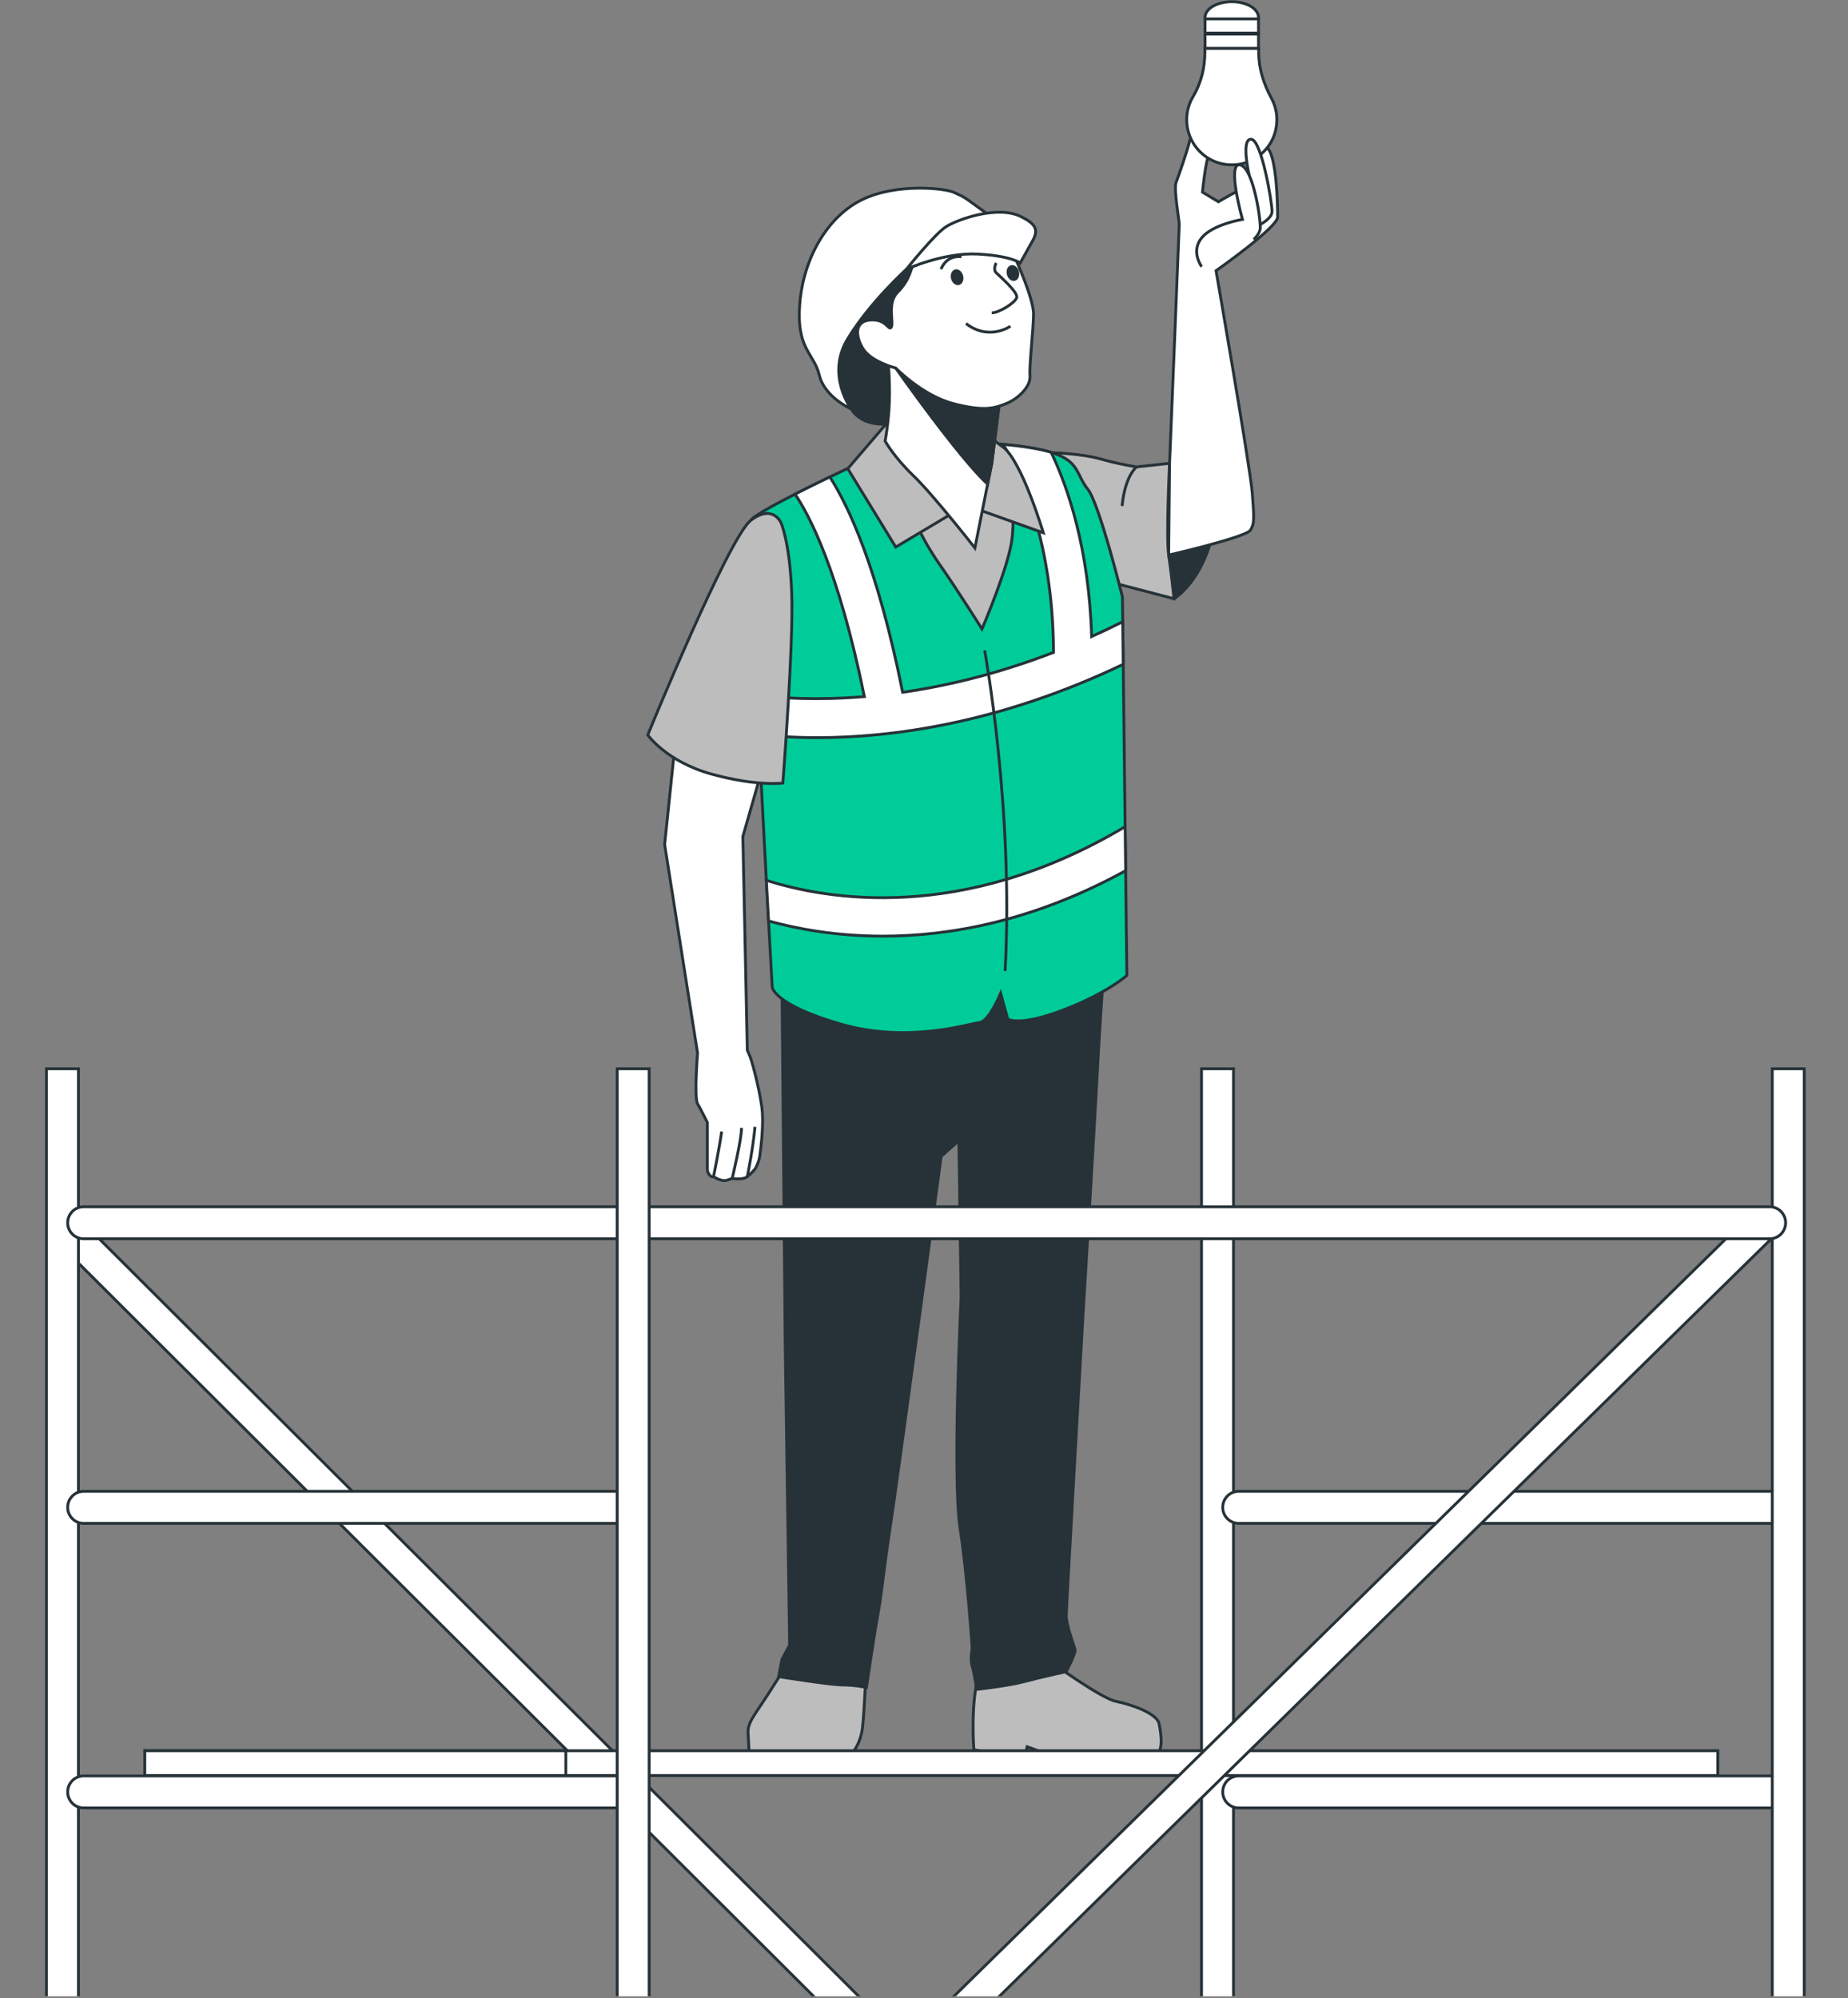 <svg width="455" height="492" viewBox="0 0 455 492" fill="none" xmlns="http://www.w3.org/2000/svg">
<rect x="0" y="0" width="455" height="492" fill="#808080" stroke="none"/>
<g clip-path="url(#clip0_674_11060)">
<path d="M194.629 408.926C194.629 408.926 194.144 409.169 190.017 415.735C185.891 422.3 183.95 424.003 184.192 426.92C184.435 429.838 184.192 432.756 185.406 433.242C186.62 433.727 192.93 435.186 199.24 434.944C205.55 434.701 207.493 434.215 208.705 432.999C209.919 431.783 211.86 429.35 212.347 425.461C212.832 421.57 213.318 409.412 213.318 409.412L194.629 408.926Z" fill="#BDBDBD" stroke="#263238" stroke-width="0.7" stroke-miterlimit="10"/>
<path d="M258.708 409.17C258.708 409.17 271.086 418.167 274.727 418.897C278.367 419.626 284.922 421.815 285.407 424.49C285.892 427.165 286.378 430.569 284.922 431.785C283.465 433.001 273.756 433.487 267.203 433.487C260.649 433.487 256.28 431.298 256.28 431.298L252.883 430.082L252.398 432.514C252.398 432.514 250.457 432.514 248.271 432.271C246.088 432.028 239.776 430.812 239.776 430.812C239.776 430.812 238.805 418.654 241.232 411.602C243.66 404.55 258.708 409.17 258.708 409.17Z" fill="#BDBDBD" stroke="#263238" stroke-width="0.7" stroke-miterlimit="10"/>
<path d="M192.512 240.209L193.329 330.815L194.418 405.046L192.512 408.594L191.718 412.816C191.718 412.816 204.497 414.87 207.493 414.87C210.49 414.87 213.319 415.49 213.319 415.49C213.319 415.49 215.392 401.496 216.209 397.13C217.026 392.764 217.571 386.486 219.205 375.842C220.84 365.199 231.736 284.691 231.736 284.691L236.094 280.871L236.639 319.351C236.639 319.351 234.46 363.561 236.366 376.115C238.273 388.669 239.362 405.862 239.362 405.862C239.362 405.862 238.818 408.59 239.362 410.228C239.907 411.865 240.452 415.958 240.452 415.958C240.452 415.958 248.08 415.139 252.165 414.048C256.251 412.956 262.517 411.592 262.517 411.592C262.517 411.592 264.968 406.953 264.696 406.135C264.424 405.316 262.517 399.858 262.517 397.947C262.517 396.037 266.603 324.535 266.603 324.535C266.603 324.535 269.326 280.052 270.143 264.495C270.96 248.938 272.05 234.748 272.05 234.748L247.806 230.382L192.512 240.209Z" fill="#263238" stroke="#263238" stroke-width="0.7" stroke-miterlimit="10"/>
<path d="M289.052 147.412C289.052 147.412 296.807 142.887 299.09 128.786C301.373 114.685 288.819 114.685 285.396 117.734C281.972 120.783 284.719 137.455 289.052 147.412Z" fill="#263238" stroke="#263238" stroke-width="0.7" stroke-miterlimit="10"/>
<path d="M259.068 111.453C259.068 111.453 266.291 111.672 270.887 112.988C275.482 114.303 279.861 114.961 279.861 114.961L287.959 114.084C287.959 114.084 287.084 132.283 287.74 136.67C288.397 141.055 289.054 147.414 289.054 147.414L274.827 143.687C274.827 143.687 273.733 145.441 268.919 133.381C264.104 121.321 259.068 111.453 259.068 111.453Z" fill="#BDBDBD" stroke="#263238" stroke-width="0.7" stroke-miterlimit="10"/>
<path d="M287.958 114.084C287.958 114.084 290.346 55.997 290.346 55.208C290.346 54.419 288.967 46.525 289.558 44.946C290.148 43.367 292.316 37.25 292.906 34.684C293.497 32.119 298.225 36.066 297.437 38.63C296.649 41.197 296.058 47.313 296.058 47.313L299.997 49.681C299.997 49.681 305.512 46.326 308.271 45.538C311.029 44.749 308.468 35.473 311.423 36.066C314.378 36.657 314.575 50.867 314.575 53.432C314.575 55.998 299.407 66.654 299.407 66.654C299.407 66.654 307.874 115.401 308.312 121.321C308.749 127.241 308.968 128.777 307.874 130.531C306.78 132.285 287.738 136.67 287.738 136.67L287.958 114.084Z" fill="white" stroke="#263238" stroke-width="0.7" stroke-miterlimit="10"/>
<path d="M296.702 4.286C296.702 2.15 299.648 0.418 303.281 0.418C306.915 0.418 309.861 2.15 309.861 4.286C309.861 6.421 306.915 8.153 303.281 8.153C299.648 8.153 296.702 6.423 296.702 4.286Z" fill="white" stroke="#263238" stroke-width="0.7" stroke-miterlimit="10"/>
<path d="M292.182 29.471C292.182 36.341 298.401 41.756 305.506 40.373C309.837 39.531 313.323 36.031 314.164 31.691C314.694 28.952 314.217 26.351 313.041 24.185C311.139 20.685 309.905 16.86 309.905 12.876V11.895H296.658V12.883C296.658 16.718 295.701 20.51 293.739 23.802C292.75 25.461 292.182 27.398 292.182 29.471Z" fill="white" stroke="#263238" stroke-width="0.7" stroke-miterlimit="10"/>
<path d="M296.702 11.895L309.86 11.895V8.394L296.702 8.394V11.895Z" fill="white" stroke="#263238" stroke-width="0.7" stroke-miterlimit="10"/>
<path d="M296.702 8.152L309.86 8.152V4.652L296.702 4.652V8.152Z" fill="white" stroke="#263238" stroke-width="0.7" stroke-miterlimit="10"/>
<path d="M307.483 42.773C307.483 42.773 305.513 34.09 308.073 34.288C310.635 34.485 313.195 49.878 313.195 52.048C313.195 54.218 308.861 55.995 308.861 55.995L307.483 42.773Z" fill="white" stroke="#263238" stroke-width="0.7" stroke-miterlimit="10"/>
<path d="M295.862 65.664C295.862 65.664 293.104 61.914 295.862 58.56C298.62 55.205 305.908 54.02 305.908 54.02C305.908 54.02 301.969 40.009 305.318 40.6C308.666 41.192 310.636 55.203 310.242 56.585C309.849 57.967 308.666 58.952 308.666 58.952" fill="white"/>
<path d="M295.862 65.664C295.862 65.664 293.104 61.914 295.862 58.56C298.62 55.205 305.908 54.02 305.908 54.02C305.908 54.02 301.969 40.009 305.318 40.6C308.666 41.192 310.636 55.203 310.242 56.585C309.849 57.967 308.666 58.952 308.666 58.952" stroke="#263238" stroke-width="0.7" stroke-miterlimit="10"/>
<path d="M279.859 114.957C279.859 114.957 277.027 116.97 276.265 124.591" stroke="#263238" stroke-width="0.7" stroke-miterlimit="10"/>
<path d="M209.603 100.707C209.603 100.707 210.479 102.461 212.886 103.557C215.293 104.653 218.138 104.434 218.138 104.434C218.138 104.434 225.361 104.653 228.863 99.172C232.364 93.691 226.018 79.877 227.55 71.982C229.082 64.088 233.458 60.141 231.708 58.168C229.957 56.195 225.141 54.441 214.418 66.282C203.694 78.123 200.848 91.718 209.603 100.707Z" fill="#263238" stroke="#263238" stroke-width="0.7" stroke-miterlimit="10"/>
<path d="M210.916 114.3C210.916 114.3 185.965 125.921 184.871 128.114C183.777 130.306 190.123 243.013 190.123 243.013C190.123 243.013 190.362 247.329 206.997 252.152C223.631 256.976 238.712 252.004 241.119 251.785C243.527 251.565 246.372 244.548 246.372 244.548L248.122 250.906C248.122 250.906 250.748 252.879 261.692 248.714C272.636 244.548 277.45 240.161 277.45 240.161L276.356 146.971C276.356 146.971 270.666 123.947 267.82 120.439C264.975 116.931 265.85 113.64 259.064 111.448C252.28 109.255 237.177 108.598 229.518 108.598C221.86 108.599 210.916 114.3 210.916 114.3Z" fill="#00CC99" stroke="#263238" stroke-width="0.7" stroke-miterlimit="10"/>
<path d="M186.329 171.192C186.483 174.362 186.644 177.592 186.806 180.845C190.646 181.277 195.497 181.622 201.246 181.622C219.227 181.622 245.827 178.238 276.551 163.569L276.428 153.086C273.849 154.382 271.296 155.597 268.774 156.731C268.12 135.082 262.942 120.058 258.809 111.374C255.89 110.471 251.561 109.834 246.951 109.402C249.804 113.852 259.241 130.82 259.392 160.638C245.75 165.9 233.183 168.881 222.244 170.457C216.064 139.661 208.855 124.492 204.313 117.438C201.712 118.694 198.661 120.189 195.748 121.67C199.17 126.689 206.467 140.295 212.818 171.521C201.248 172.474 192.126 171.89 186.329 171.192Z" fill="white" stroke="#263238" stroke-width="0.7" stroke-miterlimit="10"/>
<path d="M277.149 214.377L277.022 203.543C236.868 227.478 203.192 221.388 188.682 216.748C188.876 220.352 189.059 223.713 189.226 226.758C196.195 228.687 205.798 230.497 217.379 230.497C233.97 230.497 254.579 226.775 277.149 214.377Z" fill="white" stroke="#263238" stroke-width="0.7" stroke-miterlimit="10"/>
<path d="M242.433 160.128C242.433 160.128 249.656 199.378 247.466 239.067" stroke="#263238" stroke-width="0.7" stroke-miterlimit="10"/>
<path d="M225.143 127.679C225.143 127.679 226.674 132.283 231.272 138.862C235.867 145.441 241.778 154.868 241.778 154.868C241.778 154.868 248.563 139.081 249.22 132.283C249.876 125.485 249.001 120.223 249.001 120.223L235.212 112.328L225.143 127.679Z" fill="#BDBDBD" stroke="#263238" stroke-width="0.7" stroke-miterlimit="10"/>
<path d="M218.14 104.434L208.729 115.398L220.547 134.693L237.837 124.387L256.878 131.184C256.878 131.184 251.626 113.642 247.029 110.135C242.433 106.627 238.055 104.652 237.179 104.213C236.306 103.776 233.023 99.828 218.14 104.434Z" fill="#BDBDBD" stroke="#263238" stroke-width="0.7" stroke-miterlimit="10"/>
<path d="M246.377 96.765L244.189 114.084L243.165 119.195L240.032 134.921C240.032 134.921 229.736 121.766 224.918 117.16C220.116 112.554 217.928 108.611 217.928 108.611C217.928 108.611 219.014 102.901 219.014 96.986C219.014 91.055 218.573 88.863 218.573 88.863L217.928 85.141C217.928 85.141 222.635 88.343 228.382 91.103C228.823 91.308 229.279 91.513 229.736 91.718C236.081 94.573 246.377 96.765 246.377 96.765Z" fill="white" stroke="#263238" stroke-width="0.7" stroke-miterlimit="10"/>
<path d="M246.377 96.765L244.189 114.084L243.165 119.195C236.065 112.696 220.541 90.63 220.541 90.63L228.382 91.103C228.823 91.308 229.279 91.513 229.736 91.718C236.081 94.573 246.377 96.765 246.377 96.765Z" fill="#263238" stroke="#263238" stroke-width="0.7" stroke-miterlimit="10"/>
<path d="M250.093 63.871C250.093 63.871 254.47 73.52 254.47 77.247C254.47 80.974 253.376 89.965 253.595 92.596C253.814 95.227 250.531 98.298 247.686 99.394C244.841 100.49 242.434 101.367 234.773 99.394C227.114 97.421 220.547 90.623 220.547 90.623C220.547 90.623 214.418 89.088 212.448 85.799C210.478 82.511 210.478 79.001 214.418 78.782C218.357 78.563 218.794 81.632 219.451 80.536C220.107 79.44 218.357 74.616 220.983 71.984C223.609 69.353 224.047 67.16 224.703 65.406C225.36 63.652 234.334 60.802 240.024 59.266C245.717 57.731 250.093 63.871 250.093 63.871Z" fill="white" stroke="#263238" stroke-width="0.7" stroke-miterlimit="10"/>
<path d="M245.278 64.75C245.278 64.75 244.402 66.285 245.278 67.162C246.153 68.039 250.749 71.985 250.311 73.302C249.873 74.618 245.934 77.029 244.184 77.029" stroke="#263238" stroke-width="0.7" stroke-miterlimit="10"/>
<path d="M248.78 80.317C248.78 80.317 243.528 84.044 237.837 79.659" stroke="#263238" stroke-width="0.7" stroke-miterlimit="10"/>
<path d="M237.133 67.881C237.4 68.938 236.952 69.963 236.133 70.171C235.313 70.379 234.431 69.692 234.163 68.636C233.896 67.58 234.344 66.555 235.163 66.346C235.983 66.136 236.865 66.824 237.133 67.881Z" fill="#263238"/>
<path d="M250.876 66.842C251.144 67.899 250.695 68.924 249.875 69.132C249.055 69.34 248.173 68.653 247.906 67.597C247.638 66.541 248.087 65.515 248.907 65.307C249.727 65.097 250.609 65.785 250.876 66.842Z" fill="#263238"/>
<path d="M231.709 66.283C231.709 66.283 232.803 62.775 236.743 63.214" stroke="#263238" stroke-width="0.7" stroke-miterlimit="10"/>
<path d="M223.173 66.282C223.173 66.282 214.199 74.396 208.728 83.385C203.257 92.376 209.603 100.707 209.603 100.707C209.603 100.707 203.037 97.857 201.723 92.374C200.41 86.893 196.034 86.014 196.909 74.833C197.784 63.649 203.695 53.343 212.229 49.178C220.766 45.012 232.804 46.327 234.992 47.424C237.18 48.52 236.524 47.862 240.682 50.931C244.84 54.001 247.905 55.755 247.905 55.755L223.173 66.282Z" fill="white" stroke="#263238" stroke-width="0.7" stroke-miterlimit="10"/>
<path d="M223.173 66.284C223.173 66.284 230.178 57.512 233.023 55.758C235.867 54.004 245.649 50.462 251.407 53.346C254.908 55.1 255.806 56.518 254.252 59.266C252.512 62.343 251.188 64.749 251.188 64.749C251.188 64.749 248.999 62.995 240.682 62.556C232.366 62.118 223.173 66.284 223.173 66.284Z" fill="white" stroke="#263238" stroke-width="0.7" stroke-miterlimit="10"/>
<path d="M166.269 182.715L163.643 207.931L171.741 259.241C171.741 259.241 170.866 270.205 171.741 271.74C172.617 273.275 174.149 276.344 174.149 276.344C174.149 276.344 174.149 287.308 174.149 287.966C174.149 288.624 174.805 289.939 175.68 289.72C175.68 289.72 177.65 291.035 178.963 290.597C180.276 290.158 180.276 290.158 180.276 290.158C180.276 290.158 182.902 290.597 183.996 289.72C185.091 288.843 185.966 287.747 185.966 287.747C185.966 287.747 186.841 286.212 187.06 284.677C187.279 283.143 187.935 278.098 187.717 274.152C187.498 270.205 185.309 261.653 184.653 260.118C183.996 258.584 183.996 258.584 183.996 258.584L182.902 205.958L187.498 189.952L166.269 182.715Z" fill="white" stroke="#263238" stroke-width="0.7" stroke-miterlimit="10"/>
<path d="M175.68 289.72C175.68 289.72 177.16 282.464 177.675 278.605" stroke="#263238" stroke-width="0.7" stroke-miterlimit="10"/>
<path d="M180.276 290.158C180.276 290.158 182.682 280.149 182.553 277.704" stroke="#263238" stroke-width="0.7" stroke-miterlimit="10"/>
<path d="M183.996 289.718C183.996 289.718 185.377 282.977 185.89 277.445" stroke="#263238" stroke-width="0.7" stroke-miterlimit="10"/>
<path d="M192.313 128.775C192.313 128.775 190.344 123.951 184.871 128.117C179.4 132.283 159.482 180.962 159.482 180.962C159.482 180.962 164.078 187.541 175.241 190.61C186.403 193.68 192.749 192.803 192.749 192.803C192.749 192.803 195.375 159.034 194.938 146.318C194.502 133.598 192.313 128.775 192.313 128.775Z" fill="#BDBDBD" stroke="#263238" stroke-width="0.7" stroke-miterlimit="10"/>
<path d="M292.325 583.287L12.212 303.921L18.256 298.868L298.367 578.235L292.325 583.287Z" fill="white" stroke="#263238" stroke-width="0.7" stroke-miterlimit="10"/>
<path d="M303.701 263.145H295.829V637.659H303.701V263.145Z" fill="white" stroke="#263238" stroke-width="0.7" stroke-miterlimit="10"/>
<path d="M439.643 375.082H304.985C302.81 375.082 301.049 373.317 301.049 371.139C301.049 368.96 302.81 367.195 304.985 367.195H439.643V375.082Z" fill="white" stroke="#263238" stroke-width="0.7" stroke-miterlimit="10"/>
<path d="M439.643 445.152H304.985C302.811 445.152 301.049 443.387 301.049 441.209C301.049 439.031 302.811 437.266 304.985 437.266H439.643V445.152Z" fill="white" stroke="#263238" stroke-width="0.7" stroke-miterlimit="10"/>
<path d="M444.221 263.145H436.349V637.659H444.221V263.145Z" fill="white" stroke="#263238" stroke-width="0.7" stroke-miterlimit="10"/>
<path d="M422.954 431.066H35.647V437.175H422.954V431.066Z" fill="white" stroke="#263238" stroke-width="0.7" stroke-miterlimit="10"/>
<path d="M139.312 431.066H35.647V437.175H139.312V431.066Z" fill="white" stroke="#263238" stroke-width="0.7" stroke-miterlimit="10"/>
<path d="M152.586 583.251L146.542 578.199L431.194 298.868L437.237 303.921L152.586 583.251Z" fill="white" stroke="#263238" stroke-width="0.7" stroke-miterlimit="10"/>
<path d="M435.706 305.016H155.256V297.129H435.707C437.882 297.129 439.643 298.894 439.643 301.072C439.642 303.25 437.88 305.016 435.706 305.016Z" fill="white" stroke="#263238" stroke-width="0.7" stroke-miterlimit="10"/>
<path d="M19.314 263.145H11.442V637.659H19.314V263.145Z" fill="white" stroke="#263238" stroke-width="0.7" stroke-miterlimit="10"/>
<path d="M155.256 305.016H20.598C18.424 305.016 16.662 303.25 16.662 301.072C16.662 298.894 18.424 297.129 20.598 297.129H155.256V305.016Z" fill="white" stroke="#263238" stroke-width="0.7" stroke-miterlimit="10"/>
<path d="M155.256 375.082H20.598C18.424 375.082 16.662 373.317 16.662 371.139C16.662 368.96 18.424 367.195 20.598 367.195H155.256V375.082Z" fill="white" stroke="#263238" stroke-width="0.7" stroke-miterlimit="10"/>
<path d="M155.256 445.152H20.598C18.424 445.152 16.662 443.387 16.662 441.209C16.662 439.031 18.424 437.266 20.598 437.266H155.256V445.152Z" fill="white" stroke="#263238" stroke-width="0.7" stroke-miterlimit="10"/>
<path d="M159.833 263.145H151.961V637.659H159.833V263.145Z" fill="white" stroke="#263238" stroke-width="0.7" stroke-miterlimit="10"/>
</g>
<defs>
<clipPath id="clip0_674_11060">
<rect width="455" height="491.519" fill="white"/>
</clipPath>
</defs>
</svg>
